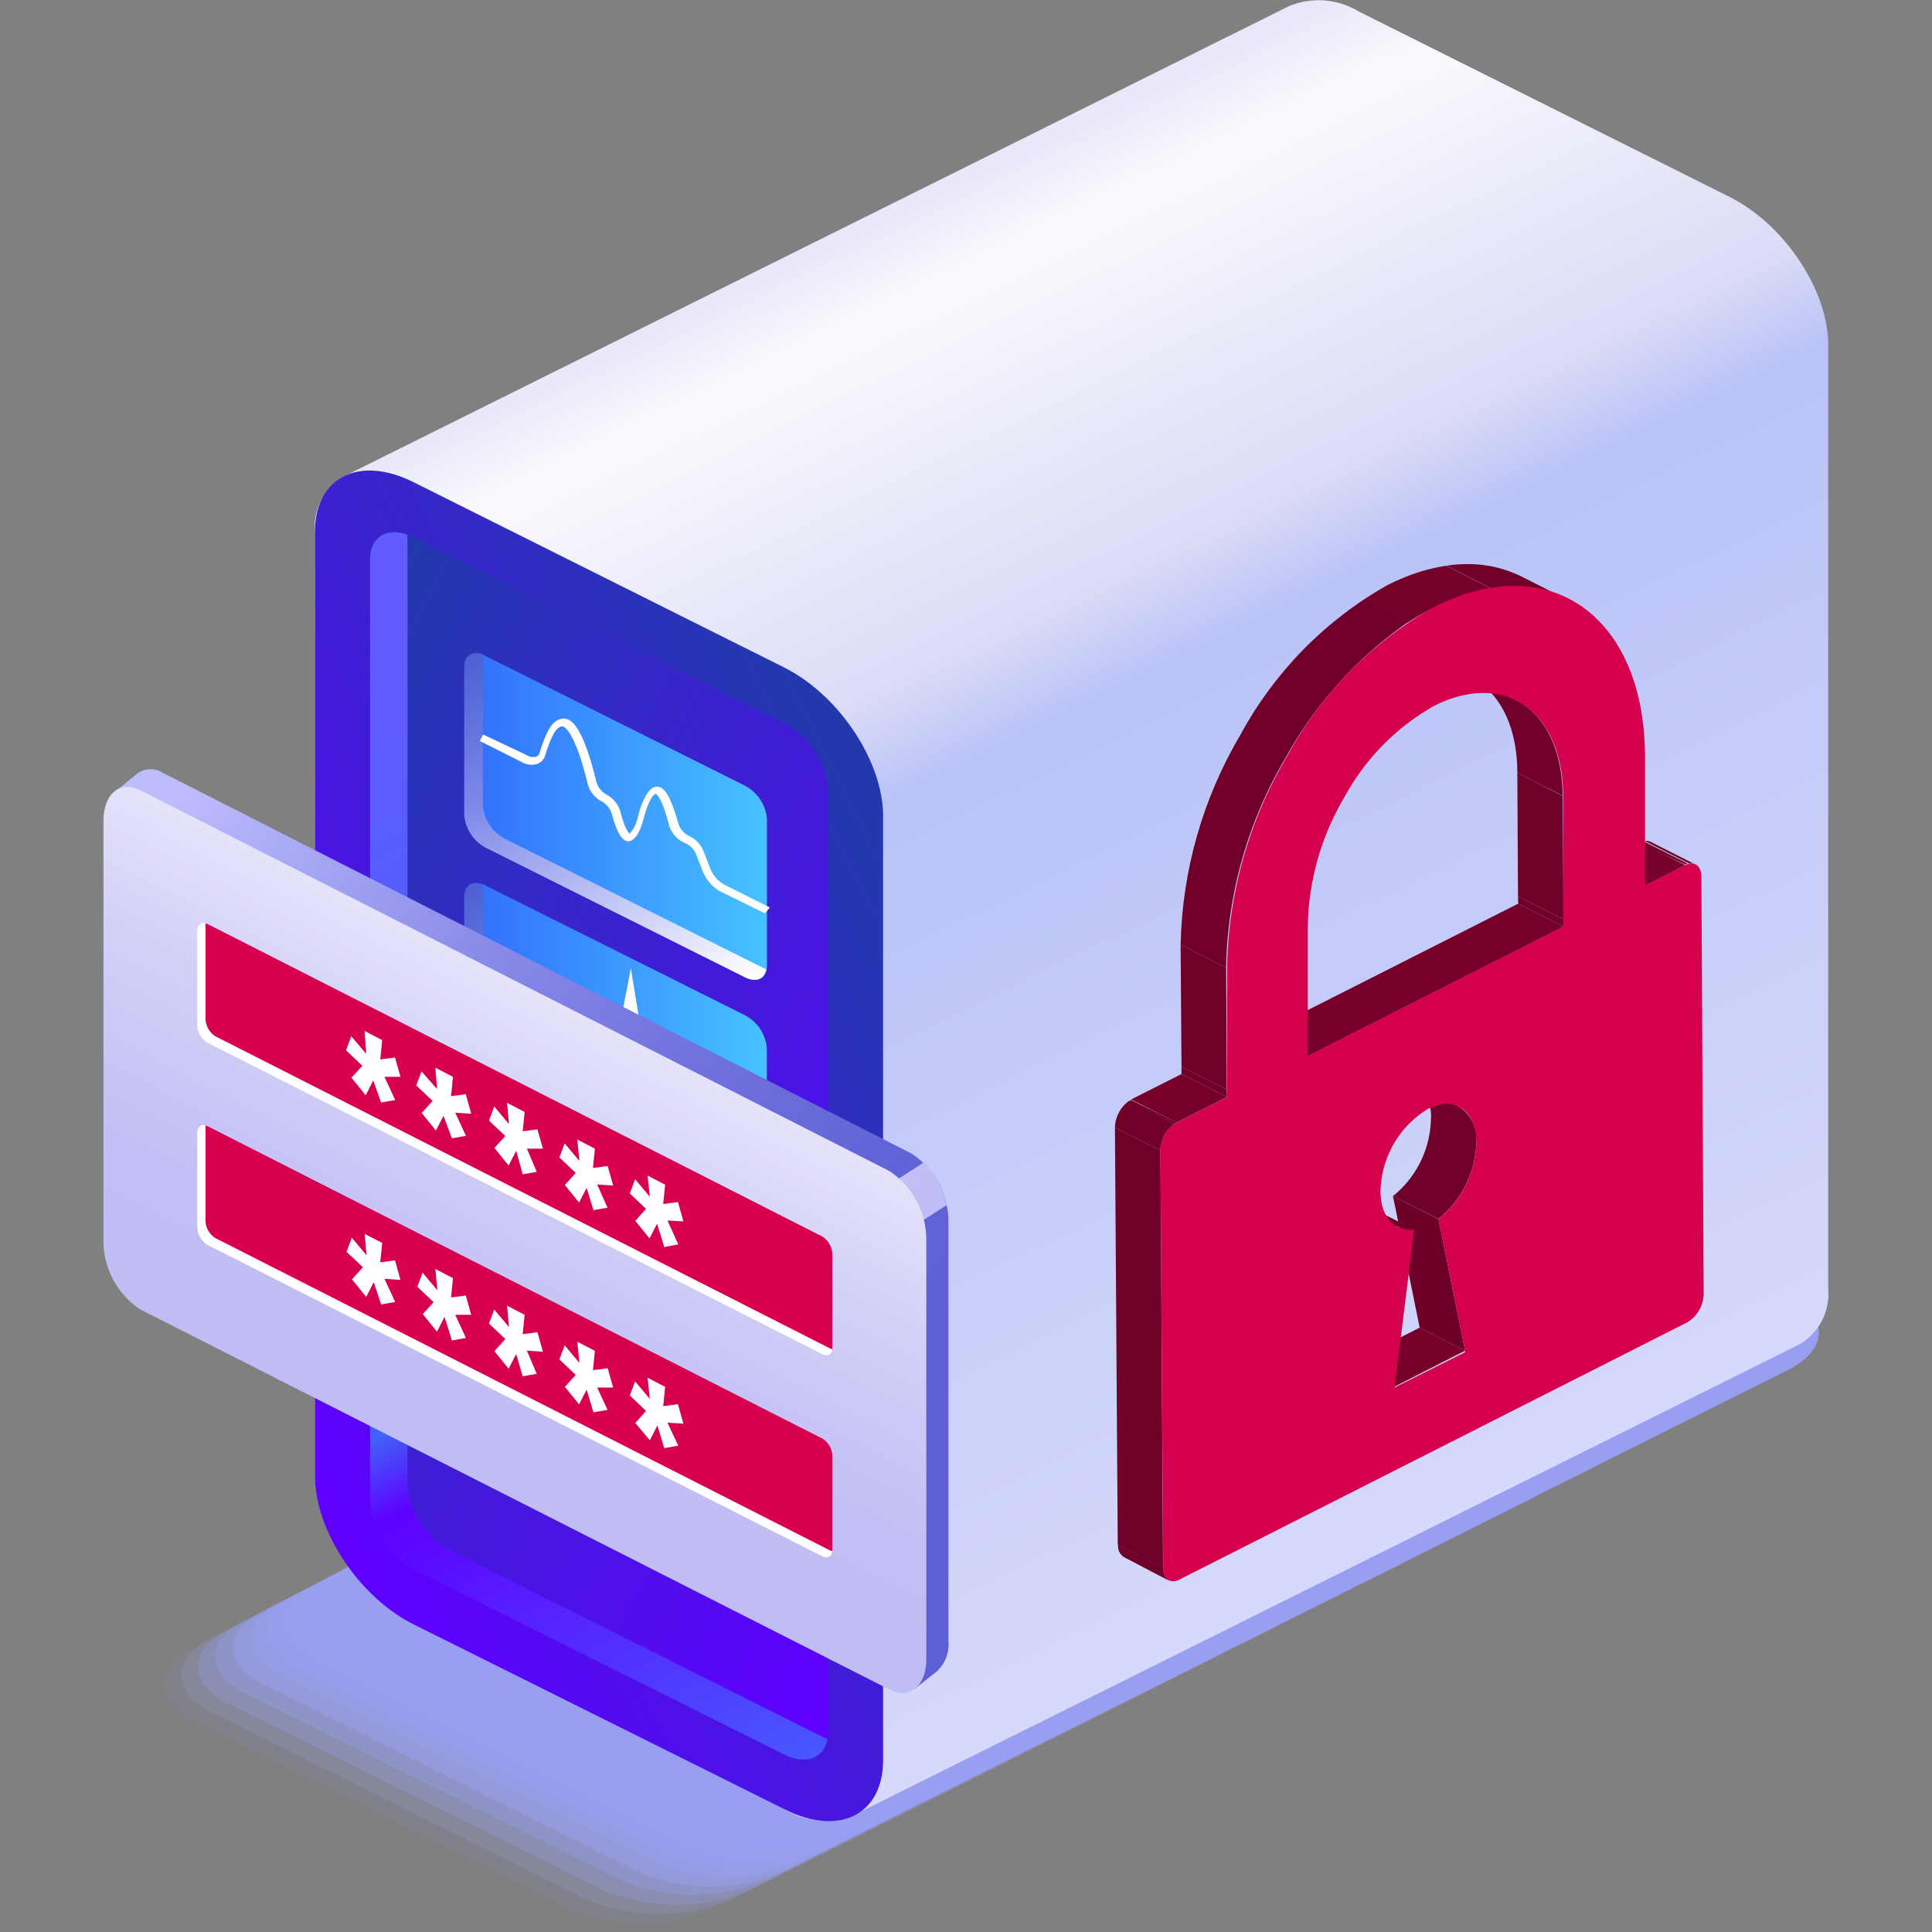 <?xml version="1.0" encoding="UTF-8"?>
<svg xmlns="http://www.w3.org/2000/svg" xmlns:xlink="http://www.w3.org/1999/xlink" viewBox="0 0 110 110">
  <rect x="0" y="0" width="110" height="110" fill="#808080" stroke="none"/>
  <defs>
    <linearGradient id="a" x1="43.47" y1="15.82" x2="78.79" y2="88.32" gradientUnits="userSpaceOnUse">
      <stop offset="0" stop-color="#e8e8fa"></stop>
      <stop offset="0.06" stop-color="#fafafd"></stop>
      <stop offset="0.3" stop-color="#dadbf6"></stop>
      <stop offset="0.37" stop-color="#bac3f8"></stop>
      <stop offset="1" stop-color="#d6d9fa"></stop>
    </linearGradient>
    <linearGradient id="b" x1="53.66" y1="55.37" x2="14.01" y2="75.4" gradientUnits="userSpaceOnUse">
      <stop offset="0" stop-color="#2239ae"></stop>
      <stop offset="1" stop-color="#5e00ff"></stop>
    </linearGradient>
    <linearGradient id="c" x1="-4653.05" y1="54.02" x2="-4698.1" y2="76.78" gradientTransform="matrix(-1, 0, 0, 1, -4641.17, 0)" xlink:href="#b"></linearGradient>
    <linearGradient id="d" x1="12.23" y1="38.36" x2="45.11" y2="104.91" gradientUnits="userSpaceOnUse">
      <stop offset="0" stop-color="#635aff"></stop>
      <stop offset="0.58" stop-color="#4062fa"></stop>
      <stop offset="0.64" stop-color="#5e00ff"></stop>
      <stop offset="1" stop-color="#46f"></stop>
    </linearGradient>
    <linearGradient id="e" x1="-2610.18" y1="40.87" x2="-2592.47" y2="40.87" gradientTransform="translate(2637.34 5.61)" gradientUnits="userSpaceOnUse">
      <stop offset="0" stop-color="#3271fd"></stop>
      <stop offset="1" stop-color="#48c8ff"></stop>
    </linearGradient>
    <linearGradient id="g" x1="-2609.44" y1="36.97" x2="-2598.74" y2="57.96" gradientTransform="translate(2637.34)" gradientUnits="userSpaceOnUse">
      <stop offset="0" stop-color="#4d61d3"></stop>
      <stop offset="0.3" stop-color="#7a86e8"></stop>
      <stop offset="1" stop-color="#fff"></stop>
    </linearGradient>
    <linearGradient id="h" x1="-2610.18" y1="53.98" x2="-2592.47" y2="53.98" xlink:href="#e"></linearGradient>
    <linearGradient id="j" x1="-2609.44" y1="50.07" x2="-2598.74" y2="71.07" xlink:href="#g"></linearGradient>
    <linearGradient id="k" x1="-2610.18" y1="67.09" x2="-2592.47" y2="67.09" xlink:href="#e"></linearGradient>
    <linearGradient id="m" x1="-2609.44" y1="63.18" x2="-2598.74" y2="84.18" xlink:href="#g"></linearGradient>
    <clipPath id="n">
      <path d="M93.94,47.91l2.59,1.31a.65.65,0,0,0-.6,0L93.35,48A.66.66,0,0,1,93.94,47.91Z" style="fill:none"></path>
    </clipPath>
    <clipPath id="o">
      <path d="M79.6,69.86,77,68.56a1.68,1.68,0,0,0,.93.15L80.52,70A1.57,1.57,0,0,1,79.6,69.86Z" style="fill:none"></path>
    </clipPath>
    <clipPath id="p">
      <path d="M80.47,61.7,83.06,63a2.19,2.19,0,0,1,1,2.05,5.81,5.81,0,0,1-2.16,4.35L79.31,68.1a5.78,5.78,0,0,0,2.16-4.35A2.17,2.17,0,0,0,80.47,61.7Z" style="fill:none"></path>
    </clipPath>
    <clipPath id="q">
      <path d="M66.56,90,64,88.66a.73.73,0,0,1-.34-.7l2.59,1.31A.75.75,0,0,0,66.56,90Z" style="fill:none"></path>
    </clipPath>
    <clipPath id="r">
      <path d="M83.72,38.55l2.59,1.31a3.5,3.5,0,0,1,.49.29c1.32.93,2.16,2.73,2.17,5.16L86.39,44c0-2.43-.85-4.23-2.18-5.16A4.85,4.85,0,0,0,83.72,38.55Z" style="fill:none"></path>
    </clipPath>
    <clipPath id="s">
      <path d="M66.07,65.5l-2.59-1.3a1.94,1.94,0,0,1,.92-1.6L67,63.91A1.88,1.88,0,0,0,66.07,65.5Z" style="fill:none"></path>
    </clipPath>
    <clipPath id="t">
      <path d="M86.64,32.83l2.59,1.31c-2.08-1-4.74-1-7.62.48a21.48,21.48,0,0,0-8.38,8.5,24.33,24.33,0,0,0-3.42,12l-2.59-1.31a24.44,24.44,0,0,1,3.42-12A21.55,21.55,0,0,1,79,33.31C81.9,31.85,84.57,31.78,86.64,32.83Z" style="fill:none"></path>
    </clipPath>
    <linearGradient id="u" x1="-864.29" y1="84.3" x2="-822.05" y2="48.86" gradientTransform="matrix(-1, 0.07, 0, 1, -815.98, 59.39)" gradientUnits="userSpaceOnUse">
      <stop offset="0" stop-color="#5d60d5"></stop>
      <stop offset="0.18" stop-color="#6265d7"></stop>
      <stop offset="0.4" stop-color="#7072dd"></stop>
      <stop offset="0.63" stop-color="#8889e7"></stop>
      <stop offset="0.87" stop-color="#a9a9f5"></stop>
      <stop offset="1" stop-color="#bdbcfd"></stop>
    </linearGradient>
    <linearGradient id="v" x1="-865.14" y1="73.7" x2="-860.53" y2="69.83" gradientTransform="matrix(-1, 0.07, 0, 1, -815.98, 59.39)" gradientUnits="userSpaceOnUse">
      <stop offset="0" stop-color="#c0bcf4"></stop>
      <stop offset="0.29" stop-color="#c5c1f5"></stop>
      <stop offset="0.63" stop-color="#d2cff7"></stop>
      <stop offset="1" stop-color="#e8e7fb"></stop>
      <stop offset="1" stop-color="#e8e7fb"></stop>
    </linearGradient>
    <linearGradient id="w" x1="-854.24" y1="149.16" x2="-854.24" y2="123.6" gradientTransform="matrix(-0.87, -0.44, 0, 1.15, -710.46, -462.25)" xlink:href="#v"></linearGradient>
  </defs>
  <title>sharktech-secure-servers-icon_1</title>
  <g style="isolation:isolate">
    <g style="mix-blend-mode:multiply">
      <path d="M61,98.5,39.76,109.13a10.65,10.65,0,0,1-8.43,0L10.07,98.5c-2.32-1.17-2.32-3,0-4.22L31.33,83.65a10.65,10.65,0,0,1,8.43,0L61,94.28C63.34,95.45,63.34,97.33,61,98.5Z" style="fill:#999ff0;opacity:0"></path>
      <path d="M64.72,96.63l-24,12a10.54,10.54,0,0,1-8.42,0L11.06,98c-2.33-1.16-2.33-3,0-4.21l24-12a10.56,10.56,0,0,1,8.43,0L64.72,92.42C67.05,93.58,67.05,95.47,64.72,96.63Z" style="fill:#999ff0;opacity:0.091"></path>
      <path d="M68.43,94.76,41.73,108.1a10.65,10.65,0,0,1-8.43,0L12.05,97.47c-2.33-1.17-2.33-3,0-4.22l26.7-13.33a10.62,10.62,0,0,1,8.42,0L68.43,90.55C70.76,91.71,70.76,93.6,68.43,94.76Z" style="fill:#999ff0;opacity:0.182"></path>
      <path d="M72.14,92.9,42.72,107.58a10.65,10.65,0,0,1-8.43,0L13,97c-2.32-1.16-2.32-3,0-4.21L42.46,78.05a10.62,10.62,0,0,1,8.42,0L72.14,88.69C74.47,89.85,74.47,91.74,72.14,92.9Z" style="fill:#999ff0;opacity:0.273"></path>
      <path d="M75.85,91l-32.15,16a10.54,10.54,0,0,1-8.42,0L14,96.43c-2.33-1.16-2.33-3.05,0-4.21l32.15-16a10.62,10.62,0,0,1,8.42,0L75.85,86.82C78.18,88,78.18,89.87,75.85,91Z" style="fill:#999ff0;opacity:0.364"></path>
      <path d="M79.56,89.17,44.69,106.55a10.65,10.65,0,0,1-8.43,0L15,95.92c-2.33-1.17-2.33-3,0-4.22L49.88,74.32a10.62,10.62,0,0,1,8.42,0L79.56,85C81.88,86.12,81.88,88,79.56,89.17Z" style="fill:#999ff0;opacity:0.455"></path>
      <path d="M83.27,87.3,45.68,106a10.56,10.56,0,0,1-8.43,0L16,95.4c-2.32-1.16-2.32-3.05,0-4.21l37.6-18.73a10.54,10.54,0,0,1,8.42,0L83.27,83.09C85.59,84.25,85.59,86.14,83.27,87.3Z" style="fill:#999ff0;opacity:0.545"></path>
      <path d="M87,85.43,46.66,105.52a10.62,10.62,0,0,1-8.42,0L17,94.89c-2.33-1.17-2.33-3,0-4.22L57.29,70.59a10.65,10.65,0,0,1,8.43,0L87,81.22C89.3,82.38,89.3,84.27,87,85.43Z" style="fill:#999ff0;opacity:0.636"></path>
      <path d="M90.69,83.57,47.65,105a10.56,10.56,0,0,1-8.43,0L18,94.37c-2.33-1.16-2.33-3.05,0-4.21L61,68.72a10.65,10.65,0,0,1,8.43,0L90.69,79.35C93,80.52,93,82.41,90.69,83.57Z" style="fill:#999ff0;opacity:0.727"></path>
      <path d="M94.39,81.7,48.64,104.49a10.65,10.65,0,0,1-8.43,0L19,93.86c-2.32-1.17-2.32-3,0-4.22L64.71,66.86a10.56,10.56,0,0,1,8.43,0L94.39,77.49C96.72,78.65,96.72,80.54,94.39,81.7Z" style="fill:#999ff0;opacity:0.818"></path>
      <path d="M98.1,79.84,49.62,104a10.62,10.62,0,0,1-8.42,0L19.94,93.34c-2.33-1.16-2.33-3,0-4.21L68.42,65a10.65,10.65,0,0,1,8.43,0L98.1,75.62C100.43,76.79,100.43,78.67,98.1,79.84Z" style="fill:#999ff0;opacity:0.909"></path>
      <path d="M101.81,78l-51.2,25.48a10.56,10.56,0,0,1-8.43,0L20.93,92.82c-2.33-1.16-2.33-3,0-4.21l51.2-25.48a10.56,10.56,0,0,1,8.43,0l21.25,10.63C104.14,74.92,104.14,76.81,101.81,78Z" style="fill:#999ff0"></path>
    </g>
    <path d="M98.47,11.21,77.39.67a4.41,4.41,0,0,0-4-.32L19.71,27.06l-.26.13a3.34,3.34,0,0,0-1.52,3.09V84c0,3.11,2.52,6.9,5.63,8.45L44.64,103a4.45,4.45,0,0,0,4,.33l53.67-26.72.25-.13a3.33,3.33,0,0,0,1.53-3.09V19.66C104.11,16.55,101.59,12.76,98.47,11.21Z" style="fill:url(#a)"></path>
    <path d="M44.64,103,23.56,92.49c-3.11-1.55-5.63-5.34-5.63-8.45V30.28c0-3.12,2.52-4.38,5.63-2.82L44.64,38c3.12,1.56,5.64,5.34,5.64,8.46v53.76C50.28,103.33,47.76,104.59,44.64,103Z" style="fill:url(#b)"></path>
    <path d="M44.64,99.89c1.38.69,2.49.13,2.49-1.24V44.88a4.66,4.66,0,0,0-2.49-3.73L23.56,30.6c-1.37-.68-2.49-.13-2.49,1.25V85.61a4.7,4.7,0,0,0,2.49,3.74Z" style="fill:url(#c)"></path>
    <path d="M23.2,30.45a2,2,0,0,0,0,.35V84.56a4.68,4.68,0,0,0,2.49,3.74L46.74,98.84a2.83,2.83,0,0,0,.36.16c-.17,1.11-1.21,1.52-2.46.89L23.56,89.35a4.72,4.72,0,0,1-2.49-3.74V31.85C21.07,30.6,22,30,23.2,30.45Z" style="fill:url(#d)"></path>
    <path d="M42.41,55.63,27.69,48.27a2.33,2.33,0,0,1-1.24-1.87V38c0-.69.55-1,1.24-.62l14.72,7.36a2.35,2.35,0,0,1,1.25,1.87V55C43.66,55.7,43.1,56,42.41,55.63Z" style="fill:url(#e)"></path>
    <path d="M42.41,55.63,27.69,48.27a2.33,2.33,0,0,1-1.24-1.87V38c0-.69.55-1,1.24-.62l14.72,7.36a2.35,2.35,0,0,1,1.25,1.87V55C43.66,55.7,43.1,56,42.41,55.63Z" style="fill:url(#e)"></path>
    <path d="M43.46,55.11,28.74,47.75a2.35,2.35,0,0,1-1.25-1.87V37.43a1.1,1.1,0,0,1,0-.18c-.6-.21-1.06.08-1.06.7V46.4a2.33,2.33,0,0,0,1.24,1.87l14.72,7.36c.63.32,1.15.11,1.23-.44Z" style="fill:url(#g)"></path>
    <path d="M42.41,68.74,27.69,61.38a2.33,2.33,0,0,1-1.24-1.87V51.06c0-.69.55-1,1.24-.62L42.41,57.8a2.34,2.34,0,0,1,1.25,1.87v8.45C43.66,68.81,43.1,69.09,42.41,68.74Z" style="fill:url(#h)"></path>
    <path d="M42.41,68.74,27.69,61.38a2.33,2.33,0,0,1-1.24-1.87V51.06c0-.69.55-1,1.24-.62L42.41,57.8a2.34,2.34,0,0,1,1.25,1.87v8.45C43.66,68.81,43.1,69.09,42.41,68.74Z" style="fill:url(#h)"></path>
    <path d="M43.46,68.22,28.74,60.86A2.37,2.37,0,0,1,27.49,59V50.54a1,1,0,0,1,0-.18c-.6-.21-1.06.07-1.06.7v8.45a2.33,2.33,0,0,0,1.24,1.87l14.72,7.36c.63.32,1.15.11,1.23-.45Z" style="fill:url(#j)"></path>
    <path d="M42.41,81.85,27.69,74.49a2.34,2.34,0,0,1-1.24-1.87V64.17c0-.69.55-1,1.24-.63l14.72,7.37a2.34,2.34,0,0,1,1.25,1.87v8.45C43.66,81.91,43.1,82.19,42.41,81.85Z" style="fill:url(#k)"></path>
    <path d="M42.41,81.85,27.69,74.49a2.34,2.34,0,0,1-1.24-1.87V64.17c0-.69.55-1,1.24-.63l14.72,7.37a2.34,2.34,0,0,1,1.25,1.87v8.45C43.66,81.91,43.1,82.19,42.41,81.85Z" style="fill:url(#k)"></path>
    <path d="M43.46,81.33,28.74,74a2.34,2.34,0,0,1-1.25-1.87V63.64a.88.88,0,0,1,0-.17c-.6-.21-1.06.07-1.06.7v8.45a2.34,2.34,0,0,0,1.24,1.87l14.72,7.36c.63.31,1.15.11,1.23-.45Z" style="fill:url(#m)"></path>
    <path d="M43.55,52,41,50.75a2.3,2.3,0,0,1-1-1.17l-.39-1A1.2,1.2,0,0,0,39,48l-.12-.06a1.61,1.61,0,0,1-.8-1c-.29-1.15-.58-1.65-.73-1.73h-.05c-.24.11-.52.86-.64,1.34-.06.26-.3,1.12-.71,1.3a.38.38,0,0,1-.36,0c-.17-.09-.44-.34-.75-1.5a1.22,1.22,0,0,0-.58-.72,1.6,1.6,0,0,1-.8-1c-.43-1.8-.94-3-1.35-3.24a.24.24,0,0,0-.23,0c-.37.15-.66,1.07-.84,1.62a.73.73,0,0,1-.42.47,1.06,1.06,0,0,1-.89-.08l-2.41-1.21.19-.37L30,43a.69.69,0,0,0,.54.08.31.31,0,0,0,.18-.22c.28-.87.57-1.67,1.08-1.88a.66.66,0,0,1,.58,0c.69.35,1.23,2.11,1.57,3.52a1.23,1.23,0,0,0,.58.74,1.62,1.62,0,0,1,.8,1c.28,1.07.5,1.21.53,1.22a2.1,2.1,0,0,0,.47-1c.06-.23.37-1.39.87-1.62a.45.45,0,0,1,.41,0c.13.06.51.25,1,2a1.15,1.15,0,0,0,.58.73l.11.06a1.59,1.59,0,0,1,.75.82l.39,1a1.85,1.85,0,0,0,.84.94l2.55,1.28Z" style="fill:#fff"></path>
    <polygon points="43.57 77.42 41.1 76.18 40.1 73.68 39.15 75.09 38.47 74.77 37.47 76.27 36.47 73.77 35.73 73.39 33.82 68.61 30.82 73.11 29.68 70.26 27.35 69.1 27.54 68.72 30.01 69.96 30.91 72.22 33.91 67.72 36.06 73.09 36.8 73.46 37.56 75.37 38.33 74.23 39.01 74.56 40.19 72.78 41.43 75.88 43.75 77.04 43.57 77.42" style="fill:#fff"></polygon>
    <polygon points="43.57 63.88 40.59 62.39 40 60.92 38.46 63.23 37.51 60.85 36.33 60.27 35.88 57.51 35.44 59.82 33.53 58.87 31.67 61.72 30.18 58 27.35 56.58 27.54 56.2 30.52 57.69 31.76 60.81 33.39 58.33 35.13 59.2 35.92 55.13 36.71 59.99 37.84 60.55 38.55 62.33 40.09 60.02 40.92 62.09 43.75 63.51 43.57 63.88" style="fill:#fff"></polygon>
    <path d="M31.66,79.76l-6-3c-.2-.1-.37,0-.37.19a.7.7,0,0,0,.37.55l6,3c.21.1.37,0,.37-.18A.68.68,0,0,0,31.66,79.76Zm8.66,4.33L37.9,82.88c-.21-.1-.37,0-.37.18a.68.68,0,0,0,.37.56l2.42,1.21c.21.11.37,0,.37-.18A.69.69,0,0,0,40.32,84.09Zm4.33,2.17L42.22,85c-.2-.1-.37,0-.37.19a.7.7,0,0,0,.37.55L44.65,87c.2.1.37,0,.37-.19A.7.7,0,0,0,44.65,86.26Z" style="fill:#5be6ff"></path>
    <path d="M31.66,81.77l-6-3c-.2-.1-.37,0-.37.19a.7.7,0,0,0,.37.55l6,3c.21.11.37,0,.37-.18A.69.69,0,0,0,31.66,81.77Zm8.66,4.34L37.9,84.89c-.21-.1-.37,0-.37.19a.68.68,0,0,0,.37.55l2.42,1.22c.21.1.37,0,.37-.19A.68.68,0,0,0,40.32,86.11Zm4.33,2.16-2.43-1.22c-.2-.1-.37,0-.37.19a.7.7,0,0,0,.37.55L44.65,89c.2.1.37,0,.37-.19A.7.7,0,0,0,44.65,88.27Z" style="fill:#5be6ff"></path>
    <path d="M31.66,83.79l-6-3c-.2-.11-.37,0-.37.18a.72.72,0,0,0,.37.56l6,3c.21.1.37,0,.37-.19A.68.68,0,0,0,31.66,83.79Zm8.66,4.33L37.9,86.91c-.21-.11-.37,0-.37.18a.68.68,0,0,0,.37.55l2.42,1.22c.21.1.37,0,.37-.19A.68.68,0,0,0,40.32,88.12Zm4.33,2.16-2.43-1.21c-.2-.1-.37,0-.37.18a.7.7,0,0,0,.37.56L44.65,91c.2.1.37,0,.37-.18A.7.7,0,0,0,44.65,90.28Z" style="fill:#5261e2"></path>
    <g style="isolation:isolate">
      <g style="isolation:isolate">
        <g style="clip-path:url(#n)">
          <g style="isolation:isolate">
            <path d="M95.93,49.26,93.35,48a1,1,0,0,1,.26-.08l2.58,1.3a1,1,0,0,0-.26.09" style="fill:#75002a"></path>
            <path d="M96.19,49.17l-2.58-1.3a.52.52,0,0,1,.33,0l2.59,1.31a.55.55,0,0,0-.34,0" style="fill:#700029"></path>
          </g>
        </g>
      </g>
      <polygon points="79.4 78.95 76.81 77.64 80.83 75.59 83.42 76.9 79.4 78.95" style="fill:#77002b"></polygon>
      <polygon points="93.65 50.42 91.06 49.11 93.35 47.95 95.94 49.26 93.65 50.42" style="fill:#77002b"></polygon>
      <polygon points="83.42 76.9 80.83 75.59 79.31 68.1 81.9 69.41 83.42 76.9" style="fill:#6d0027"></polygon>
      <polygon points="89.02 52.76 86.44 51.45 86.43 51.03 89.02 52.34 89.02 52.76" style="fill:#6f0028"></polygon>
      <g style="isolation:isolate">
        <g style="clip-path:url(#o)">
          <g style="isolation:isolate">
            <path d="M79.6,69.86,77,68.56a1.68,1.68,0,0,0,.93.15L80.52,70a1.57,1.57,0,0,1-.92-.15" style="fill:#700029"></path>
          </g>
        </g>
      </g>
      <g style="isolation:isolate">
        <g style="clip-path:url(#p)">
          <g style="isolation:isolate">
            <path d="M81.9,69.41,79.31,68.1a5.78,5.78,0,0,0,2.16-4.35,2.17,2.17,0,0,0-1-2L83.06,63a2.19,2.19,0,0,1,1,2.05,5.81,5.81,0,0,1-2.16,4.35" style="fill:#700029"></path>
          </g>
        </g>
      </g>
      <polygon points="89.02 52.34 86.43 51.03 86.39 44 88.97 45.31 89.02 52.34" style="fill:#6f0028"></polygon>
      <g style="isolation:isolate">
        <g style="clip-path:url(#q)">
          <g style="isolation:isolate">
            <path d="M66.56,90,64,88.66a.73.73,0,0,1-.34-.7l2.59,1.31a.75.75,0,0,0,.33.7" style="fill:#700029"></path>
          </g>
        </g>
      </g>
      <g style="isolation:isolate">
        <g style="clip-path:url(#r)">
          <g style="isolation:isolate">
            <path d="M89,45.31,86.39,44c0-2.43-.85-4.23-2.18-5.16a4.85,4.85,0,0,0-.49-.29l2.59,1.31a3.5,3.5,0,0,1,.49.29c1.32.93,2.16,2.73,2.17,5.16" style="fill:#700029"></path>
          </g>
        </g>
      </g>
      <polygon points="74.48 60.12 71.89 58.81 86.44 51.45 89.02 52.76 74.48 60.12" style="fill:#77002b"></polygon>
      <polygon points="69.86 62.46 67.27 61.15 67.27 60.73 69.85 62.04 69.86 62.46" style="fill:#6f0028"></polygon>
      <polygon points="66.99 63.91 64.4 62.6 67.27 61.15 69.86 62.46 66.99 63.91" style="fill:#77002b"></polygon>
      <polygon points="66.22 89.27 63.64 87.96 63.48 64.2 66.07 65.5 66.22 89.27" style="fill:#6f0028"></polygon>
      <g style="isolation:isolate">
        <g style="clip-path:url(#s)">
          <g style="isolation:isolate">
            <path d="M66.07,65.5l-2.59-1.3a1.94,1.94,0,0,1,.81-1.53L66.88,64a2,2,0,0,0-.81,1.53" style="fill:#700029"></path>
            <path d="M66.88,64l-2.59-1.3.11-.07L67,63.91l-.11.06" style="fill:#75002a"></path>
          </g>
        </g>
      </g>
      <polygon points="69.85 62.04 67.27 60.73 67.22 53.78 69.81 55.09 69.85 62.04" style="fill:#6f0028"></polygon>
      <g style="isolation:isolate">
        <g style="clip-path:url(#t)">
          <g style="isolation:isolate">
            <path d="M69.81,55.09l-2.59-1.31a24.44,24.44,0,0,1,3.42-12,22.83,22.83,0,0,1,6.94-7.66l2.59,1.3a22.77,22.77,0,0,0-6.94,7.67,24.33,24.33,0,0,0-3.42,12" style="fill:#700029"></path>
            <path d="M80.17,35.45l-2.59-1.3A15,15,0,0,1,79,33.31a11,11,0,0,1,3.34-1.1l2.58,1.31a10.57,10.57,0,0,0-3.33,1.1c-.49.25-1,.53-1.44.83" style="fill:#75002a"></path>
            <path d="M84.94,33.52l-2.58-1.31a7,7,0,0,1,4.28.62l2.59,1.31a7,7,0,0,0-4.29-.62" style="fill:#700029"></path>
          </g>
        </g>
      </g>
      <path d="M95.93,49.26c.52-.26.93,0,.94.66L97,73.68a1.94,1.94,0,0,1-.92,1.6L67.16,89.93c-.51.26-.93,0-.93-.66L66.07,65.5A1.88,1.88,0,0,1,67,63.91l2.87-1.45V62l0-6.95a24.33,24.33,0,0,1,3.42-12,21.48,21.48,0,0,1,8.38-8.5c3.26-1.65,6.25-1.53,8.42,0s3.54,4.46,3.57,8.43l0,7v.42ZM89,52.34l0-7c0-2.43-.85-4.23-2.17-5.16s-3.16-1-5.16,0a13.2,13.2,0,0,0-5.12,5.2,14.92,14.92,0,0,0-2.09,7.32l0,7v.42L89,52.76v-.42M83.42,76.9,81.9,69.41a5.81,5.81,0,0,0,2.16-4.35c0-1.83-1.25-2.7-2.75-1.93a5.63,5.63,0,0,0-2.71,4.69c0,1.48.82,2.32,1.92,2.19L79.4,79l4-2" style="fill:#d4004d"></path>
    </g>
    <path d="M6.56,45.07l1.22-1h0a1.29,1.29,0,0,1,1.49-.07L51.9,65.68A4.64,4.64,0,0,1,54,69.56V93.45a2.08,2.08,0,0,1-.67,1.72h0l-1.27,1L52,95.24l-.1,0L9.27,73.56a4.65,4.65,0,0,1-2.11-3.88V45.79a3,3,0,0,1,.07-.63Z" style="fill:url(#u)"></path>
    <path d="M53.9,68.61,42.65,75.9l-2.84-1.44,12.78-8.27A4.93,4.93,0,0,1,53.9,68.61Z" style="fill:url(#v)"></path>
    <path d="M8,74.56,50.63,96.19c1.16.59,2.11-.19,2.11-1.74V70.56a4.69,4.69,0,0,0-2.11-3.89L8,45c-1.16-.59-2.11.19-2.11,1.75V70.68A4.67,4.67,0,0,0,8,74.56Z" style="fill:url(#w)"></path>
    <path d="M12,59.24,46.73,76.88c.27.13.5.2.66,0a.37.37,0,0,0,0-.15V71.41a1.24,1.24,0,0,0-.56-1L11.78,52.59s0,0-.08,0c-.26.06-.27.3-.27.67l-.08,5.07A1.11,1.11,0,0,0,12,59.24Z" style="fill:#d8004e"></path>
    <path d="M11.87,70.72,46.72,88.37c.27.14.62.27.67,0a.61.61,0,0,0,0-.14V82.91a1.21,1.21,0,0,0-.56-1L11.78,64.1a.2.2,0,0,0-.08,0c-.27-.08-.34.27-.34.64v5A1.2,1.2,0,0,0,11.87,70.72Z" style="fill:#d8004e"></path>
    <path d="M11.7,52.56s0,.09,0,.14V58a1.24,1.24,0,0,0,.56,1L47.31,76.8l.08,0c0,.31-.28.45-.55.31L11.78,59.35a1.22,1.22,0,0,1-.55-1V53.05C11.23,52.68,11.43,52.48,11.7,52.56Z" style="fill:#fff"></path>
    <path d="M11.7,64.06s0,.1,0,.15v5.28a1.22,1.22,0,0,0,.56,1L47.31,88.3l.08,0c0,.31-.28.45-.55.32L11.78,70.86a1.26,1.26,0,0,1-.55-1V64.56C11.23,64.18,11.43,64,11.7,64.06Z" style="fill:#fff"></path>
    <path d="M37.82,71l.8-.15L38,69.49l.91.05-.31-1.1-.84.11.11-1.1-1-.52L37,68.14l-.84-1-.3.81.92.88-.61.68.81,1,.43-.84Z" style="fill:#fff"></path>
    <path d="M33.79,68.9l.8-.14L34,67.44l.91.06-.31-1.11-.84.11.11-1.1-1-.52.12,1.22-.84-1-.3.8.93.88-.62.69.81,1,.43-.84Z" style="fill:#fff"></path>
    <path d="M29.76,66.86l.8-.14L30,65.4l.91,0-.31-1.1-.84.11.11-1.1-1-.52.11,1.21-.84-1-.3.8.93.88-.62.68.81,1,.43-.84Z" style="fill:#fff"></path>
    <path d="M25.73,64.81l.8-.14-.61-1.32.91.06-.31-1.11-.84.11.11-1.1-1-.52L24.88,62,24,61l-.3.8.93.88-.62.69.81,1,.43-.84Z" style="fill:#fff"></path>
    <path d="M21.7,62.77l.8-.14-.61-1.32.91,0-.31-1.1-.84.11.11-1.1-1-.52L20.85,60,20,59l-.3.8.93.88-.62.68.81,1,.43-.84Z" style="fill:#fff"></path>
    <path d="M37.82,82.45l.8-.14L38,81l.91.06-.31-1.11-.84.11.11-1.1-1-.52L37,79.65l-.84-1-.3.8.92.88-.61.69L37,82l.43-.84Z" style="fill:#fff"></path>
    <path d="M33.79,80.41l.8-.14L34,79l.91,0-.31-1.1-.84.11.11-1.1-1-.52.12,1.21-.84-1-.3.8.93.88-.62.68.81,1,.43-.84Z" style="fill:#fff"></path>
    <path d="M29.76,78.36l.8-.14L30,76.9l.91.06-.31-1.11-.84.11.11-1.1-1-.52.11,1.22-.84-1-.3.8.93.88-.62.69.81,1,.43-.84Z" style="fill:#fff"></path>
    <path d="M25.73,76.32l.8-.14-.61-1.32.91,0-.31-1.1-.84.11.11-1.1-1-.52.11,1.21-.84-1-.3.8.93.88-.62.68.81,1,.43-.84Z" style="fill:#fff"></path>
    <path d="M21.7,74.27l.8-.14-.61-1.32.91.06-.31-1.11-.84.11.11-1.1-1-.52.11,1.22-.84-1-.3.8.93.88-.62.69.81,1,.43-.84Z" style="fill:#fff"></path>
  </g>
</svg>
